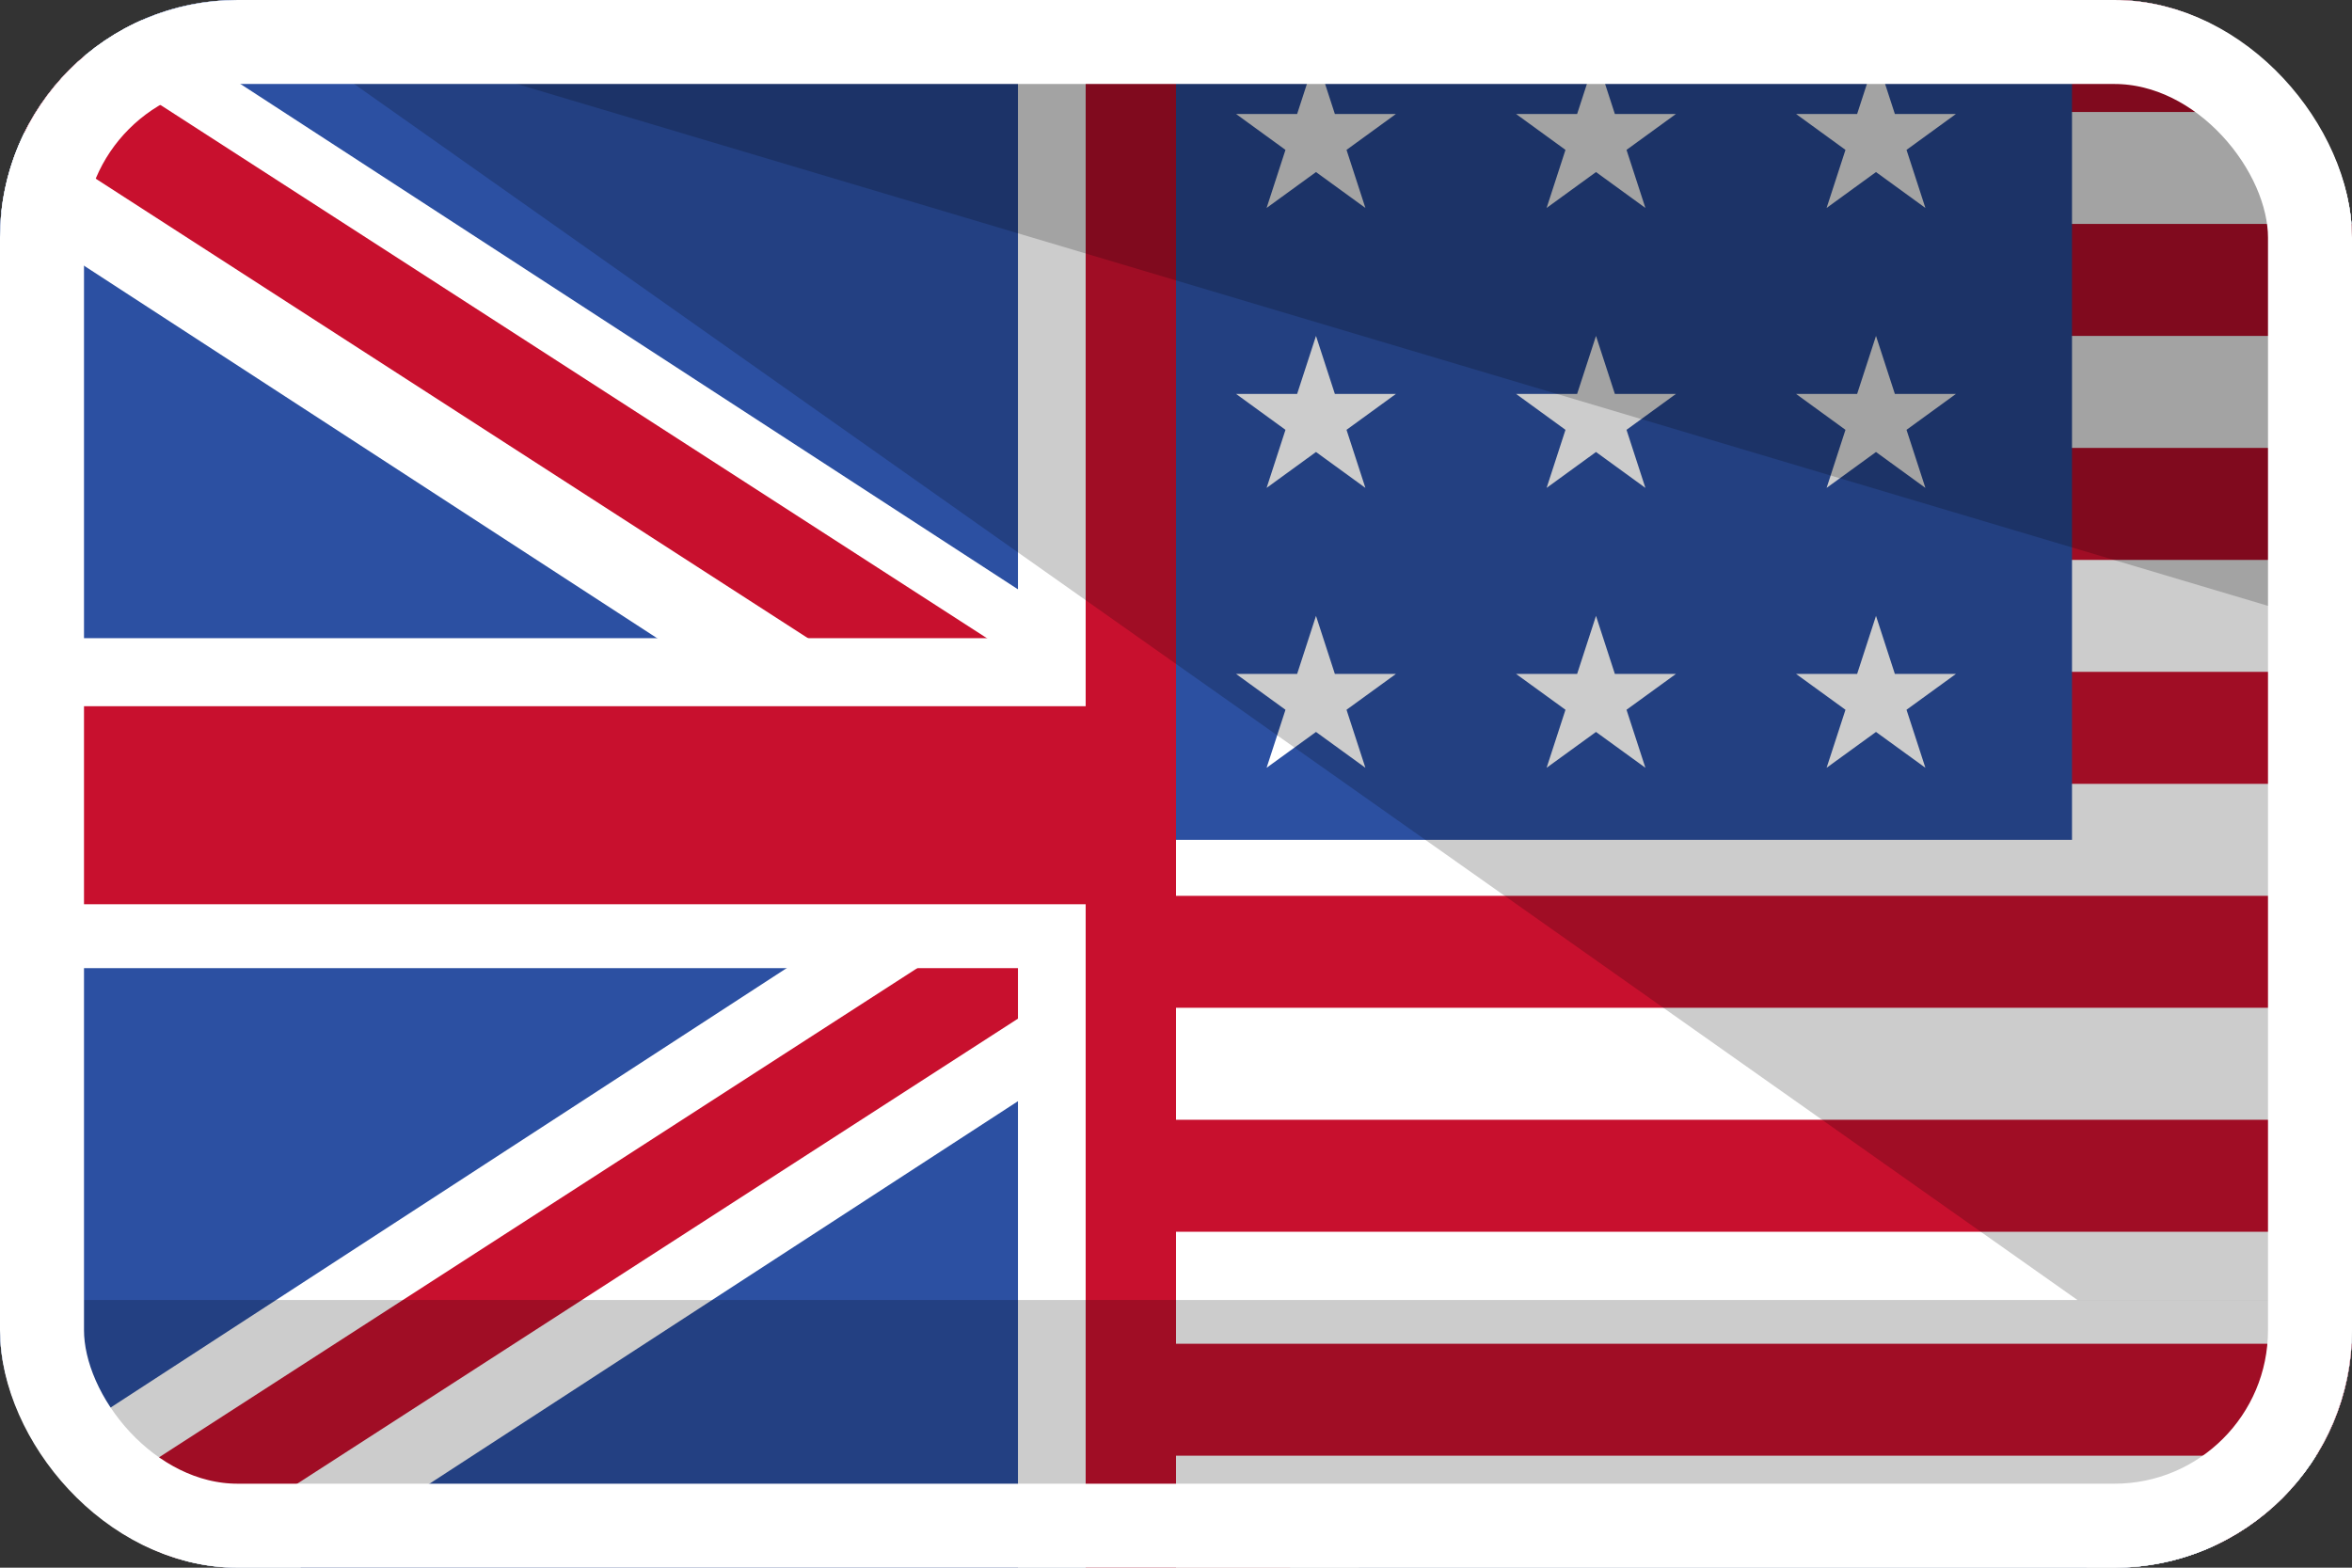 <svg width="42" height="28" viewBox="0 0 42 28" fill="none" xmlns="http://www.w3.org/2000/svg">
<rect x="0" y="0" width="42" height="28" fill="#333333" stroke="none"/>
<g clip-path="url(#clip0_24874_33862)">
<rect width="42" height="28" rx="4.244" fill="white"/>
<rect width="42.439" height="29" fill="white"/>
<path d="M0 0H42V28H0V0Z" fill="#2C50A2"/>
<path fill-rule="evenodd" clip-rule="evenodd" d="M21.316 12.566L0.899 -0.707L-1.414 2.851L17.423 15.097L-1.355 27.305L0.958 30.863L21.316 17.628L41.674 30.863L43.987 27.305L25.209 15.097L44.046 2.851L41.733 -0.707L21.316 12.566Z" fill="white"/>
<path fill-rule="evenodd" clip-rule="evenodd" d="M43.02 2.163L42.08 0.707L21.568 13.944L1.056 0.707L0.116 2.163L19.97 14.975L0 27.861L0.94 29.318L21.568 16.006L42.196 29.318L43.135 27.861L23.166 14.975L43.02 2.163Z" fill="#C8102E"/>
<path d="M18.178 0V28.053H24.267V0H18.178ZM-0.352 11.398V17.292H42.348V11.398H-0.352Z" fill="white"/>
<path d="M0 12.614V16.15H42V12.614H0ZM19.387 0V28.053H23.04V0H19.387Z" fill="#C8102E"/>
<rect x="21" width="22" height="29" fill="white"/>
<rect x="21" width="22" height="2" fill="#C8102E"/>
<rect x="21" y="4" width="22" height="2" fill="#C8102E"/>
<rect x="21" y="8" width="22" height="2" fill="#C8102E"/>
<rect x="21" y="12" width="22" height="2" fill="#C8102E"/>
<rect x="21" y="16" width="22" height="2" fill="#C8102E"/>
<rect x="21" y="20" width="22" height="2" fill="#C8102E"/>
<rect x="21" y="24" width="22" height="2" fill="#C8102E"/>
<rect x="21" width="16" height="15" fill="#2C50A1"/>
<path d="M23.5 1L23.837 2.036H24.927L24.045 2.677L24.382 3.714L23.5 3.073L22.618 3.714L22.955 2.677L22.073 2.036H23.163L23.5 1Z" fill="white"/>
<path d="M23.5 6L23.837 7.036H24.927L24.045 7.677L24.382 8.714L23.5 8.073L22.618 8.714L22.955 7.677L22.073 7.036H23.163L23.5 6Z" fill="white"/>
<path d="M23.5 11L23.837 12.037H24.927L24.045 12.677L24.382 13.713L23.5 13.073L22.618 13.713L22.955 12.677L22.073 12.037H23.163L23.5 11Z" fill="white"/>
<path d="M28.5 1L28.837 2.036H29.927L29.045 2.677L29.382 3.714L28.5 3.073L27.618 3.714L27.955 2.677L27.073 2.036H28.163L28.5 1Z" fill="white"/>
<path d="M28.5 6L28.837 7.036H29.927L29.045 7.677L29.382 8.714L28.5 8.073L27.618 8.714L27.955 7.677L27.073 7.036H28.163L28.5 6Z" fill="white"/>
<path d="M28.5 11L28.837 12.037H29.927L29.045 12.677L29.382 13.713L28.5 13.073L27.618 13.713L27.955 12.677L27.073 12.037H28.163L28.5 11Z" fill="white"/>
<path d="M33.5 1L33.837 2.036H34.927L34.045 2.677L34.382 3.714L33.5 3.073L32.618 3.714L32.955 2.677L32.073 2.036H33.163L33.5 1Z" fill="white"/>
<path d="M33.5 6L33.837 7.036H34.927L34.045 7.677L34.382 8.714L33.5 8.073L32.618 8.714L32.955 7.677L32.073 7.036H33.163L33.5 6Z" fill="white"/>
<path d="M33.5 11L33.837 12.037H34.927L34.045 12.677L34.382 13.713L33.5 13.073L32.618 13.713L32.955 12.677L32.073 12.037H33.163L33.5 11Z" fill="white"/>
<path d="M37.099 23.22L4.199 0H41.999V23.22H37.099Z" fill="black" fill-opacity="0.2"/>
<path d="M41.999 11.268L4.199 0H41.999V11.268Z" fill="black" fill-opacity="0.2"/>
<rect y="23.219" width="42" height="4.78" fill="black" fill-opacity="0.2"/>
</g>
<rect x="0.75" y="0.75" width="40.5" height="26.5" rx="3.494" stroke="white" stroke-width="1.5"/>
<defs>
<clipPath id="clip0_24874_33862">
<rect width="42" height="28" rx="4.244" fill="white"/>
</clipPath>
</defs>
</svg>
